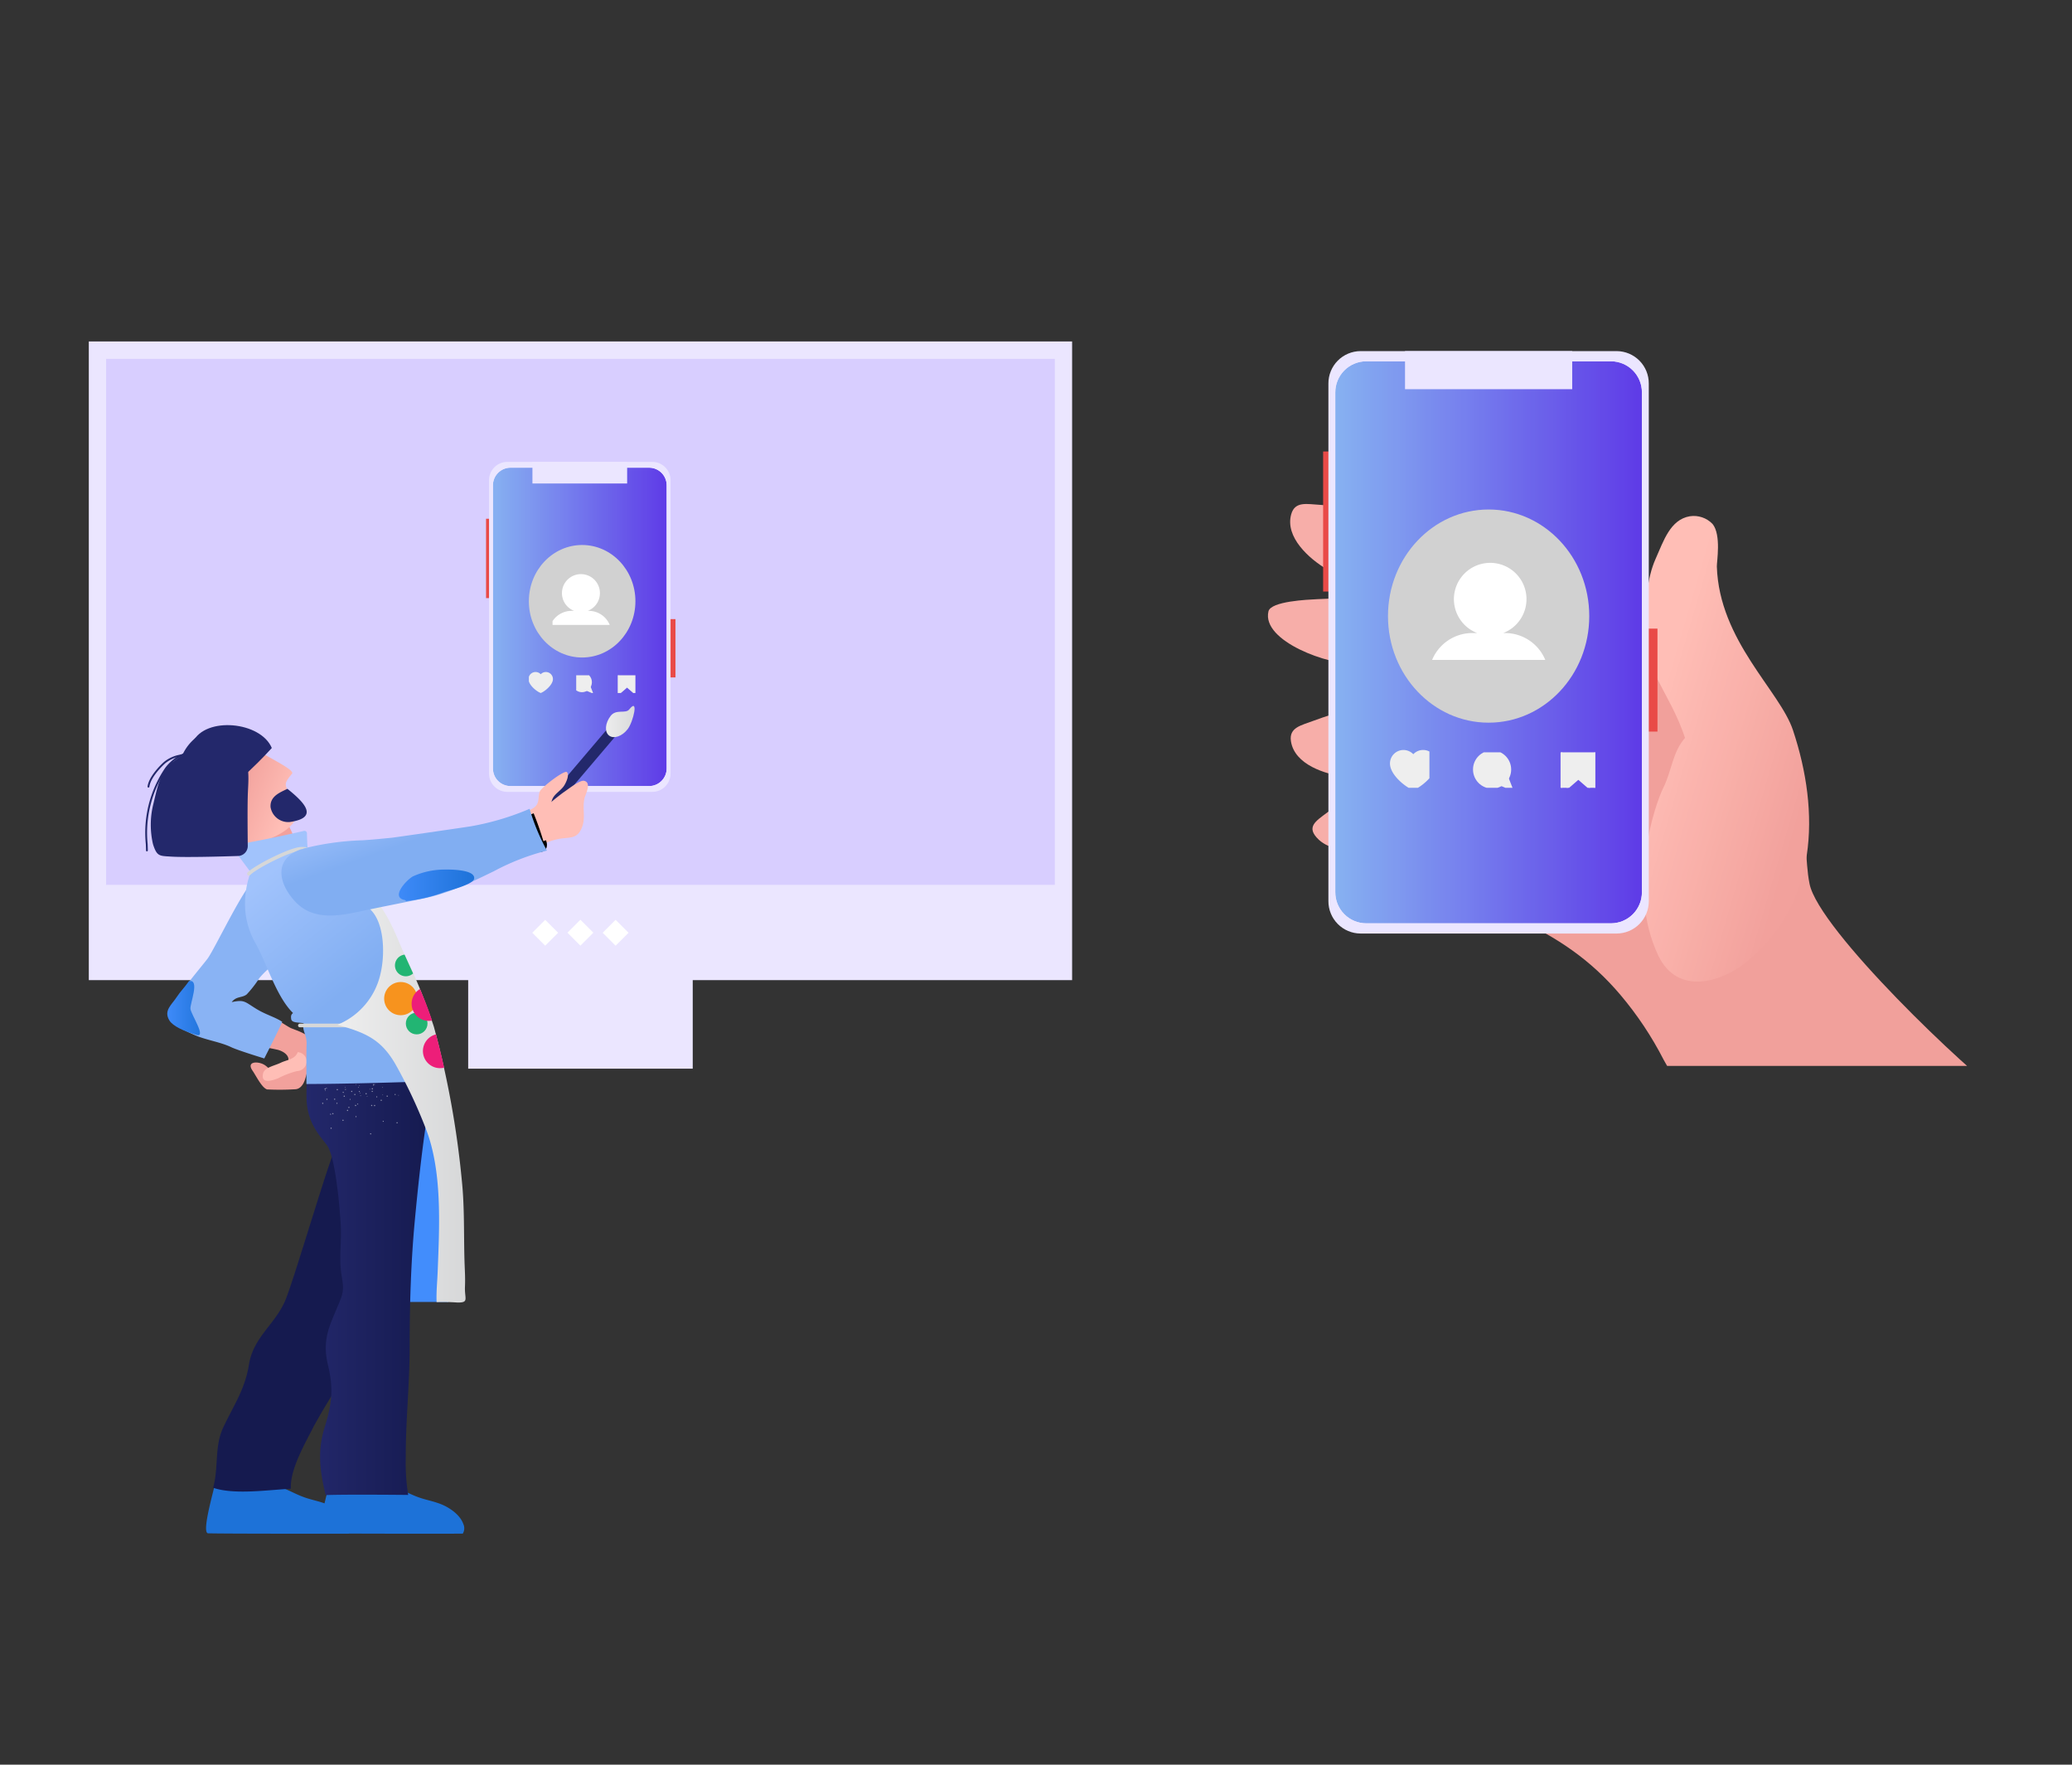 <svg xmlns="http://www.w3.org/2000/svg" xmlns:xlink="http://www.w3.org/1999/xlink" width="350" height="298" viewBox="0 0 350 298">
  <rect x="0" y="0" width="350" height="298" fill="#333333" stroke="none"/>
  <defs>
    <clipPath id="clip-path">
      <rect id="Rectangle_4930" data-name="Rectangle 4930" width="164" height="141" fill="none" stroke="#707070" stroke-width="1"/>
    </clipPath>
    <clipPath id="clip-path-2">
      <path id="Path_12931" data-name="Path 12931" d="M350.37-318.272c-4.58-1.269-8.412-4.2-13.047-5.415-2.885-.757-3.846.787-6.3,2.425-3.668,2.445-7.453,5.106-11,7.761-1.988,1.487-3.7,2.481-1.484,4.592,1.338,1.274,3.791,1.914,5.516,2.188,4.562.725,7.45-.921,11.109-3.4.714-.483,2.073-1.782,2.861-1.79,1.219-.011,2.6,1.756,3.421,2.494,1.738,1.565,4.1,4.934,6.551,5.451,1.729.365,1.453-.035,1.773-1.843.245-1.387.454-2.726.752-4.113a21.971,21.971,0,0,0,.074-7.869C350.374-317.853,350.6-318.324,350.37-318.272Z" transform="translate(-317.492 323.885)" fill="none"/>
    </clipPath>
    <clipPath id="clip-path-3">
      <path id="Path_12930" data-name="Path 12930" d="M126.206-446.665H0V-606H126.206Z" transform="translate(0 606)" fill="none"/>
    </clipPath>
    <clipPath id="clip-path-4">
      <path id="Path_12934" data-name="Path 12934" d="M360.79-426.79c-9.544,1.139-19.568.887-29.154,1.373-1.694.086-7.874.349-8.279,2.061-1.2,5.093,10.467,9.146,14.526,8.808,8.173-.68,16.476-1.5,24.807-1.59a27.016,27.016,0,0,0-.713-5.248c-.322-1.589-1.338-3.483-1.162-5.061C360.626-426.578,360.933-427.069,360.79-426.79Z" transform="translate(-323.27 426.874)" fill="none"/>
    </clipPath>
    <clipPath id="clip-path-6">
      <path id="Path_12937" data-name="Path 12937" d="M296.923-469.845c-7.464-2.264-12.533-10.355-19.543-13.634-3.36-1.571-8.082-.569-11.61-.216-4.323.432-8.778.495-13.184.5-2.129,0-4.368-.389-6.58-.505-2.105-.11-4.189-.673-4.824,1.59-1.087,3.876,3.042,7.51,5.96,9.257,3.815,2.283,7.384,2.736,11.825,2.737,3.52,0,8.125-2.17,11.588-1.334,2.54.613,5.205,4.3,7.263,5.854a79,79,0,0,1,7.677,6.244c3.1,2.991,7.3,4.971,9.331,0C295.983-462.183,300.551-468.744,296.923-469.845Z" transform="translate(-241.004 484.336)" fill="none"/>
    </clipPath>
    <clipPath id="clip-path-8">
      <path id="Path_12940" data-name="Path 12940" d="M291.942-386.389c-7.74.966-15.665-4.365-23.4-4.51-3.709-.069-7.615,2.765-10.694,4.522-3.773,2.152-7.817,4.02-11.84,5.816-1.944.867-4.148,1.42-6.217,2.214-1.968.755-4.1,1.088-3.759,3.413.585,3.983,5.836,5.624,9.213,6.033,4.414.535,7.859-.5,11.917-2.307,3.216-1.431,6.539-5.285,10.043-5.929,2.57-.472,6.506,1.813,9.019,2.4a78.976,78.976,0,0,1,9.555,2.583c4.047,1.473,8.692,1.574,8.524-3.792C294.2-379.008,295.7-386.858,291.942-386.389Z" transform="translate(-235.992 390.9)" fill="none"/>
    </clipPath>
    <clipPath id="clip-path-10">
      <path id="Path_12943" data-name="Path 12943" d="M46.47-437.835c-3.141-1.881-3.977-7.572-5.761-10.49-1.9-3.106-3.612-6.653-6.041-9.428-5.734-6.552-14.034,4.061-18.4,7.493-6.609,5.193-2.912,9.821-9.294,15.327C4.369-432.688.04-425.891,0-422.164c-.04,3.81,4.931,13.085,7.358,15.865,5.284,6.052,3.3,7.01,10.649,10.4,7.067,3.26,12.738,7.018,17.8,13a57.618,57.618,0,0,1,7.321,10.994c1.678,3.284,20.031,30.514,22.929,32.941,1.136.953,31.536-23.987,34.629-26.7-6.144-4.219-31.362-28.2-32.926-35.977-.841-4.181-.186-8.364-2.12-12.349A140.835,140.835,0,0,0,58.088-426.9c-2.934-4.684-7.858-8.447-12.469-11.442Z" transform="translate(0 459.847)" fill="none"/>
    </clipPath>
    <clipPath id="clip-path-12">
      <path id="Path_12946" data-name="Path 12946" d="M137.174-473.444c1.49,1.857.69,6.391.715,7.173.4,12.54,10.642,20.993,12.853,27.62,4.625,13.861,4.269,29.486-8.022,39.295-4.014,3.2-11.447,5.662-14.728-1.234-5.46-11.477-.406-25.8.8-28.187,1.518-3.014,1.589-6.148,3.727-8.545-2.628-7.93-7.548-12.2-6.912-19.2.33-3.635.419-7.654,1.951-11.075,1.327-2.964,2.454-6.6,5.767-7.158A4.4,4.4,0,0,1,137.174-473.444Z" transform="translate(-125.504 474.819)" fill="none"/>
    </clipPath>
    <linearGradient id="linear-gradient" x1="0.594" y1="0.476" x2="0.773" y2="0.536" gradientUnits="objectBoundingBox">
      <stop offset="0" stop-color="#ffbeb6"/>
      <stop offset="0.1" stop-color="#febbb3"/>
      <stop offset="0.2" stop-color="#fcb8b1"/>
      <stop offset="0.3" stop-color="#fbb5ae"/>
      <stop offset="0.4" stop-color="#fab2ac"/>
      <stop offset="0.5" stop-color="#f9b0a9"/>
      <stop offset="0.6" stop-color="#f7ada6"/>
      <stop offset="0.7" stop-color="#f6aaa4"/>
      <stop offset="0.8" stop-color="#f5a7a1"/>
      <stop offset="0.9" stop-color="#f3a49f"/>
      <stop offset="1" stop-color="#f2a19c"/>
    </linearGradient>
    <clipPath id="clip-path-14">
      <path id="Path_12949" data-name="Path 12949" d="M184.38-356.088h-3.1v-23.649h3.1Z" transform="translate(-181.28 379.737)" fill="none"/>
    </clipPath>
    <clipPath id="clip-path-15">
      <path id="Path_12951" data-name="Path 12951" d="M4.1-261.33H1v-17.388H4.1Z" transform="translate(-1 278.718)" fill="none"/>
    </clipPath>
    <clipPath id="clip-path-16">
      <path id="Path_12953" data-name="Path 12953" d="M11.375-338.645H54.648a5.45,5.45,0,0,0,5.422-5.477v-87.4A5.449,5.449,0,0,0,54.648-437H11.374a5.45,5.45,0,0,0-5.422,5.477v87.4A5.45,5.45,0,0,0,11.375-338.645Z" transform="translate(-5.952 437)" fill="none"/>
    </clipPath>
    <clipPath id="clip-path-17">
      <path id="Path_12955" data-name="Path 12955" d="M15.088-336.274H56.46a5.238,5.238,0,0,0,5.212-5.263v-84.387a5.237,5.237,0,0,0-5.212-5.263H15.088a5.238,5.238,0,0,0-5.212,5.263v84.388A5.237,5.237,0,0,0,15.088-336.274Z" transform="translate(-9.876 431.186)" fill="none"/>
    </clipPath>
    <linearGradient id="linear-gradient-2" x1="0.986" y1="0.464" x2="0.704" y2="0.464" gradientUnits="objectBoundingBox">
      <stop offset="0" stop-color="#4a21e4"/>
      <stop offset="0.1" stop-color="#4f2fe5"/>
      <stop offset="0.2" stop-color="#533ce6"/>
      <stop offset="0.3" stop-color="#584ae7"/>
      <stop offset="0.4" stop-color="#5c57e8"/>
      <stop offset="0.5" stop-color="#6165ea"/>
      <stop offset="0.6" stop-color="#6673eb"/>
      <stop offset="0.7" stop-color="#6a80ec"/>
      <stop offset="0.8" stop-color="#6f8eed"/>
      <stop offset="0.9" stop-color="#739bee"/>
      <stop offset="1" stop-color="#78a9ef"/>
    </linearGradient>
    <clipPath id="clip-path-18">
      <path id="Path_12957" data-name="Path 12957" d="M77.9-430.566H49.659V-437H77.9Z" transform="translate(-49.659 437)" fill="none"/>
    </clipPath>
    <clipPath id="clip-path-19">
      <rect id="Rectangle_4940" data-name="Rectangle 4940" width="7" height="7"/>
    </clipPath>
    <clipPath id="clip-path-20">
      <rect id="Rectangle_4941" data-name="Rectangle 4941" width="8" height="6"/>
    </clipPath>
    <clipPath id="clip-path-21">
      <rect id="Rectangle_4942" data-name="Rectangle 4942" width="34" height="36"/>
    </clipPath>
    <clipPath id="clip-path-22">
      <rect id="Rectangle_4944" data-name="Rectangle 4944" width="6" height="6"/>
    </clipPath>
    <clipPath id="clip-path-23">
      <rect id="Rectangle_4943" data-name="Rectangle 4943" width="6" height="9"/>
    </clipPath>
    <clipPath id="clip-path-24">
      <rect id="Rectangle_4945" data-name="Rectangle 4945" width="20" height="18"/>
    </clipPath>
    <clipPath id="clip-path-25">
      <path id="Path_4258" data-name="Path 4258" d="M69.27-5.527H107.2V-47.7H69.27Z" transform="translate(-69.27 47.697)" fill="none"/>
    </clipPath>
    <clipPath id="clip-path-26">
      <path id="Path_4262" data-name="Path 4262" d="M.09-26.542h166.1V-134.4H.09Z" transform="translate(-0.09 134.396)" fill="none"/>
    </clipPath>
    <clipPath id="clip-path-27">
      <path id="Path_4264" data-name="Path 4264" d="M3.233-42.685H163.487V-131.51H3.233Z" transform="translate(-3.233 131.51)" fill="none"/>
    </clipPath>
    <clipPath id="clip-path-28">
      <path id="Path_4266" data-name="Path 4266" d="M83.074-25.018,80.887-27.2l2.186-2.186L85.26-27.2Z" transform="translate(-80.887 29.391)" fill="none"/>
    </clipPath>
    <clipPath id="clip-path-29">
      <path id="Path_4268" data-name="Path 4268" d="M89.488-25.023,87.3-27.21,89.488-29.4l2.187,2.187Z" transform="translate(-87.302 29.396)" fill="none"/>
    </clipPath>
    <clipPath id="clip-path-30">
      <path id="Path_4270" data-name="Path 4270" d="M95.9-25.013,93.716-27.2,95.9-29.386,98.089-27.2Z" transform="translate(-93.716 29.386)" fill="none"/>
    </clipPath>
    <clipPath id="clip-path-31">
      <path id="Path_12949-2" data-name="Path 12949" d="M183.036-366.338H181.28v-13.4h1.756Z" transform="translate(-181.28 379.737)" fill="none"/>
    </clipPath>
    <clipPath id="clip-path-32">
      <path id="Path_12951-2" data-name="Path 12951" d="M2.756-268.867H1v-9.852H2.756Z" transform="translate(-1 278.718)" fill="none"/>
    </clipPath>
    <clipPath id="clip-path-33">
      <path id="Path_12953-2" data-name="Path 12953" d="M9.024-381.276H33.541a3.088,3.088,0,0,0,3.072-3.1V-433.9a3.087,3.087,0,0,0-3.072-3.1H9.024a3.088,3.088,0,0,0-3.072,3.1v49.518A3.088,3.088,0,0,0,9.024-381.276Z" transform="translate(-5.952 437)" fill="none"/>
    </clipPath>
    <clipPath id="clip-path-34">
      <path id="Path_12955-2" data-name="Path 12955" d="M12.829-377.413H36.268a2.968,2.968,0,0,0,2.953-2.982V-428.2a2.967,2.967,0,0,0-2.953-2.982H12.829A2.967,2.967,0,0,0,9.876-428.2v47.81A2.967,2.967,0,0,0,12.829-377.413Z" transform="translate(-9.876 431.186)" fill="none"/>
    </clipPath>
    <clipPath id="clip-path-35">
      <path id="Path_12957-2" data-name="Path 12957" d="M65.657-433.355h-16V-437h16Z" transform="translate(-49.659 437)" fill="none"/>
    </clipPath>
    <clipPath id="clip-path-36">
      <rect id="Rectangle_4940-2" data-name="Rectangle 4940" width="5" height="4"/>
    </clipPath>
    <clipPath id="clip-path-37">
      <rect id="Rectangle_4941-2" data-name="Rectangle 4941" width="3" height="3"/>
    </clipPath>
    <clipPath id="clip-path-38">
      <rect id="Rectangle_4942-2" data-name="Rectangle 4942" width="18" height="19"/>
    </clipPath>
    <clipPath id="clip-path-40">
      <rect id="Rectangle_4943-2" data-name="Rectangle 4943" width="3" height="5"/>
    </clipPath>
    <clipPath id="clip-path-41">
      <rect id="Rectangle_4945-2" data-name="Rectangle 4945" width="10" height="10"/>
    </clipPath>
    <clipPath id="clip-path-42">
      <rect id="Rectangle_4752" data-name="Rectangle 4752" width="82.606" height="139.78"/>
    </clipPath>
    <linearGradient id="linear-gradient-4" x1="0.765" y1="-4.047" x2="1.119" y2="-4.162" gradientUnits="objectBoundingBox">
      <stop offset="0" stop-color="#ffbeb6"/>
      <stop offset="1" stop-color="#f2a19c"/>
    </linearGradient>
    <linearGradient id="linear-gradient-5" x1="-1.141" y1="0.5" x2="-0.136" y2="0.5" gradientUnits="objectBoundingBox">
      <stop offset="0" stop-color="#428dfc"/>
      <stop offset="1" stop-color="#1d72d8"/>
    </linearGradient>
    <linearGradient id="linear-gradient-6" x1="0.908" y1="0.692" x2="0.48" y2="0.52" xlink:href="#linear-gradient-4"/>
    <linearGradient id="linear-gradient-8" y1="0.5" x2="1" y2="0.5" gradientUnits="objectBoundingBox">
      <stop offset="0" stop-color="#23286b"/>
      <stop offset="1" stop-color="#151a4f"/>
    </linearGradient>
    <linearGradient id="linear-gradient-9" x1="0.228" y1="0.141" x2="0.554" y2="0.642" gradientUnits="objectBoundingBox">
      <stop offset="0" stop-color="#a1c3fc"/>
      <stop offset="1" stop-color="#81aef2"/>
    </linearGradient>
    <linearGradient id="linear-gradient-10" x1="0" y1="0.5" x2="1" y2="0.5" xlink:href="#linear-gradient-5"/>
    <linearGradient id="linear-gradient-11" y1="0.5" x2="1" y2="0.5" gradientUnits="objectBoundingBox">
      <stop offset="0" stop-color="#eee"/>
      <stop offset="1" stop-color="#d6d7d8"/>
    </linearGradient>
    <linearGradient id="linear-gradient-12" x1="0" y1="0.5" x2="1" y2="0.5" xlink:href="#linear-gradient-11"/>
    <linearGradient id="linear-gradient-13" x1="0.139" y1="0.049" x2="0.419" y2="0.367" xlink:href="#linear-gradient-9"/>
    <linearGradient id="linear-gradient-14" x1="0" y1="0.5" x2="1" y2="0.5" xlink:href="#linear-gradient-5"/>
  </defs>
  <g id="design_sprint_rapid_prototyping" data-name="design sprint_rapid prototyping" transform="translate(-976 -5760)">
    <g id="Group_19430" data-name="Group 19430" transform="translate(-37.002 19.971)">
      <g id="Mask_Group_4751" data-name="Mask Group 4751" transform="translate(1183.518 5779.03)" clip-path="url(#clip-path)">
        <g id="Group_9735" data-name="Group 9735" transform="translate(41.872 13.547)">
          <g id="Group_9726" data-name="Group 9726" transform="translate(0)">
            <g id="Group_9714" data-name="Group 9714" transform="translate(9.308 74.255)" clip-path="url(#clip-path-2)">
              <g id="Group_9713" data-name="Group 9713" transform="translate(-9.307 -74.176)" clip-path="url(#clip-path-3)">
                <path id="Path_12929" data-name="Path 12929" d="M348.542-328.885h-36.05v22.674h36.05Z" transform="translate(-304.5 401.747)" fill="#f7aea9"/>
              </g>
            </g>
            <g id="Group_9716" data-name="Group 9716" transform="translate(1.79 47.176)" clip-path="url(#clip-path-4)">
              <g id="Group_9715" data-name="Group 9715" transform="translate(-1.79 -47.097)" clip-path="url(#clip-path-3)">
                <path id="Path_12932" data-name="Path 12932" d="M360.319-431.874H318.27V-416.9h42.048Z" transform="translate(-317.795 477.657)" fill="#f7aea9"/>
              </g>
            </g>
            <g id="Group_9718" data-name="Group 9718" transform="translate(5.545 32.068)" clip-path="url(#clip-path-6)">
              <g id="Group_9717" data-name="Group 9717" transform="translate(-5.545 -31.989)" clip-path="url(#clip-path-3)">
                <path id="Path_12935" data-name="Path 12935" d="M295.927-489.336H236v30.643h59.924Z" transform="translate(-231.774 520.01)" fill="#f7aea9"/>
              </g>
            </g>
            <g id="Group_9720" data-name="Group 9720" transform="translate(5.633 56.635)" clip-path="url(#clip-path-8)">
              <g id="Group_9719" data-name="Group 9719" transform="translate(-5.633 -56.556)" clip-path="url(#clip-path-3)">
                <path id="Path_12938" data-name="Path 12938" d="M292.145-395.9H230.992v24.769h61.153Z" transform="translate(-226.673 451.141)" fill="#f7aea9"/>
              </g>
            </g>
            <g id="Group_9722" data-name="Group 9722" transform="translate(25.521 38.507)" clip-path="url(#clip-path-10)">
              <g id="Group_9721" data-name="Group 9721" transform="translate(-25.521 -38.428)" clip-path="url(#clip-path-3)">
                <path id="Path_12941" data-name="Path 12941" d="M98.314-464.847H-5v123.535H98.314Z" transform="translate(29.207 501.96)" fill="#f1a09b"/>
              </g>
            </g>
            <g id="Group_9725" data-name="Group 9725" transform="translate(65.234 34.57)" clip-path="url(#clip-path-12)">
              <g id="Group_9724" data-name="Group 9724" transform="translate(-65.233 -34.491)" clip-path="url(#clip-path-3)">
                <g id="Group_9723" data-name="Group 9723" transform="translate(-21.034 -9.203)">
                  <path id="Path_12944" data-name="Path 12944" d="M21.736-166.181H-125.5V2.356H21.736Z" transform="translate(125.504 166.181)" fill="url(#linear-gradient)"/>
                </g>
              </g>
            </g>
            <rect id="Rectangle_4929" data-name="Rectangle 4929" width="125.754" height="160.397" transform="translate(0.552)" fill="none"/>
            <path id="Path_12947" data-name="Path 12947" d="M126.206-446.3H0V-605.5H126.206Z" transform="translate(0 605.711)" fill="none"/>
          </g>
          <g id="Group_9734" data-name="Group 9734" transform="translate(11.114 6.744)">
            <g id="Group_9727" data-name="Group 9727" transform="translate(0 16.954)" clip-path="url(#clip-path-14)">
              <path id="Path_12948" data-name="Path 12948" d="M182.34-384.737h-6.06v26.61h6.06Z" transform="translate(-177.761 383.256)" fill="#e94a47"/>
            </g>
            <g id="Group_9728" data-name="Group 9728" transform="translate(53.377 46.863)" clip-path="url(#clip-path-15)">
              <path id="Path_12950" data-name="Path 12950" d="M2.06-283.718H-4v20.349H2.06Z" transform="translate(2.52 282.238)" fill="#e94a47"/>
            </g>
            <g id="Group_9729" data-name="Group 9729" transform="translate(0.891)" clip-path="url(#clip-path-16)">
              <path id="Path_12952" data-name="Path 12952" d="M58.031-442H.952v101.316H58.031Z" transform="translate(-2.432 440.52)" fill="#ebe6ff"/>
            </g>
            <g id="Group_9732" data-name="Group 9732" transform="translate(2.053 1.721)" clip-path="url(#clip-path-17)">
              <g id="Group_9731" data-name="Group 9731" transform="translate(-129.439 -21.854)" opacity="0.87">
                <g id="Group_9730" data-name="Group 9730" transform="translate(0 0)">
                  <path id="Path_12954" data-name="Path 12954" d="M174.986-73.813H-8.876V75.408H174.986Z" transform="translate(8.876 73.813)" fill="url(#linear-gradient-2)"/>
                </g>
              </g>
            </g>
            <g id="Group_9733" data-name="Group 9733" transform="translate(13.832)" clip-path="url(#clip-path-18)">
              <path id="Path_12956" data-name="Path 12956" d="M75.857-442h-31.2v9.395h31.2Z" transform="translate(-46.139 440.52)" fill="#ebe6ff"/>
            </g>
          </g>
        </g>
      </g>
      <g id="Group_9766" data-name="Group 9766" transform="translate(1247.458 5826.069)">
        <g id="Group_9748" data-name="Group 9748" transform="translate(0 39.999)">
          <g id="Group_9747" data-name="Group 9747" transform="translate(0 0)">
            <g id="Group_9746" data-name="Group 9746" transform="translate(0 0)" clip-path="url(#clip-path-19)">
              <path id="Path_12966" data-name="Path 12966" d="M5.6,7.956a2.274,2.274,0,0,0-1.662.719A2.28,2.28,0,0,0,0,10.237C0,12.2,2.729,14.32,3.942,14.73c1.312-.471,3.942-2.635,3.942-4.493A2.281,2.281,0,0,0,5.6,7.956Z" transform="translate(0.337 -7.345)" fill="#eee"/>
            </g>
          </g>
        </g>
        <g id="Group_9752" data-name="Group 9752" transform="translate(14 41.001)">
          <g id="Group_9751" data-name="Group 9751" transform="translate(8 6) rotate(180)">
            <g id="Group_9750" data-name="Group 9750" transform="translate(0 0)" clip-path="url(#clip-path-20)">
              <g id="Group_9749" data-name="Group 9749" transform="translate(0.731 -0.59)">
                <ellipse id="Ellipse_349" data-name="Ellipse 349" cx="3.223" cy="3.223" rx="3.223" ry="3.223" transform="translate(0.46 0.46)" fill="#eee"/>
                <path id="Path_12967" data-name="Path 12967" d="M1.416,3.6,0,0,3.574,1.478Z" fill="#eee"/>
              </g>
            </g>
          </g>
        </g>
        <g id="Group_9755" data-name="Group 9755" transform="translate(0 0)">
          <g id="Group_9754" data-name="Group 9754" transform="translate(0 0)">
            <g id="Group_9753" data-name="Group 9753" transform="translate(0 0)" clip-path="url(#clip-path-21)">
              <ellipse id="Ellipse_350" data-name="Ellipse 350" cx="17" cy="18" rx="17" ry="18" fill="#d1d1d1"/>
            </g>
          </g>
        </g>
        <g id="Group_9759" data-name="Group 9759" transform="translate(29 41.001)">
          <g id="Group_9758" data-name="Group 9758" transform="translate(0 0)" clip-path="url(#clip-path-22)">
            <g id="Group_9757" data-name="Group 9757" transform="translate(0 -3.001)" clip-path="url(#clip-path-23)">
              <g id="Group_9756" data-name="Group 9756" transform="translate(0.153 0.171)">
                <path id="Path_12968" data-name="Path 12968" d="M7.793,11.743,4.939,9.272l-2.853,2.47V2.133H7.793Z" transform="translate(-1.941 -1.984)" fill="#eee"/>
                <path id="Path_12969" data-name="Path 12969" d="M5.852,9.908a.136.136,0,0,1-.093-.036L3,7.485.239,9.872a.141.141,0,0,1-.154.021A.147.147,0,0,1,0,9.759V.149A.146.146,0,0,1,.146,0H5.855A.146.146,0,0,1,6,.149v9.61a.147.147,0,0,1-.084.134A.156.156,0,0,1,5.852,9.908ZM3,7.14a.141.141,0,0,1,.093.036L5.706,9.437V.3H.291v9.14L2.906,7.175A.141.141,0,0,1,3,7.14Z" transform="translate(0)" fill="#eee"/>
              </g>
            </g>
          </g>
        </g>
        <g id="Group_9762" data-name="Group 9762" transform="translate(7 8.001)">
          <g id="Group_9761" data-name="Group 9761" transform="translate(0 0)">
            <g id="Group_9760" data-name="Group 9760" clip-path="url(#clip-path-24)">
              <path id="Path_12970" data-name="Path 12970" d="M12.355,11.927h-.346a6.13,6.13,0,1,0-4.392,0H6.763A7.357,7.357,0,0,0,0,16.466H19.118A7.358,7.358,0,0,0,12.355,11.927Z" transform="translate(0.454 0.936)" fill="#fff"/>
            </g>
          </g>
        </g>
      </g>
      <g id="Group_9767" data-name="Group 9767" transform="translate(1028.002 5797.696)">
        <g id="Group_2543" data-name="Group 2543" transform="translate(64.086 80.636)" clip-path="url(#clip-path-25)">
          <path id="Path_4257" data-name="Path 4257" d="M64.27-52.7H111.5v51.47H64.27Z" transform="translate(-68.92 48.046)" fill="#ebe6ff"/>
        </g>
        <g id="Group_2546" data-name="Group 2546" transform="translate(0 0)" clip-path="url(#clip-path-26)">
          <g id="Group_2545" data-name="Group 2545" transform="translate(-0.084 -27.533)">
            <path id="Path_4261" data-name="Path 4261" d="M-.09-29.6H166.8v152.53H-.09Z" transform="translate(0.09 29.604)" fill="#ebe6ff"/>
          </g>
        </g>
        <g id="Group_2547" data-name="Group 2547" transform="translate(2.925 2.93)" clip-path="url(#clip-path-27)">
          <path id="Path_4263" data-name="Path 4263" d="M-1.767-136.51H167.758v98.125H-1.767Z" transform="translate(-2.869 131.859)" fill="#d8ceff"/>
        </g>
        <g id="Group_2548" data-name="Group 2548" transform="translate(74.908 97.661)" clip-path="url(#clip-path-28)">
          <path id="Path_4265" data-name="Path 4265" d="M82.579-18.936,73.816-27.7l8.763-8.763L91.342-27.7Z" transform="translate(-80.392 29.886)" fill="#fff"/>
        </g>
        <g id="Group_2549" data-name="Group 2549" transform="translate(80.855 97.656)" clip-path="url(#clip-path-29)">
          <path id="Path_4267" data-name="Path 4267" d="M88.994-18.941,80.23-27.7l8.763-8.763L97.757-27.7Z" transform="translate(-86.807 29.891)" fill="#fff"/>
        </g>
        <g id="Group_2550" data-name="Group 2550" transform="translate(86.803 97.666)" clip-path="url(#clip-path-30)">
          <path id="Path_4269" data-name="Path 4269" d="M95.408-18.931l-8.763-8.763,8.763-8.763,8.763,8.763Z" transform="translate(-93.222 29.881)" fill="#fff"/>
        </g>
      </g>
      <g id="Group_18586" data-name="Group 18586" transform="translate(1095.105 5818.029)">
        <g id="Group_9768" data-name="Group 9768">
          <g id="Group_9727-2" data-name="Group 9727" transform="translate(0 9.605)" clip-path="url(#clip-path-31)">
            <path id="Path_12948-2" data-name="Path 12948" d="M179.714-384.737H176.28v15.076h3.433Z" transform="translate(-177.119 383.898)" fill="#e94a47"/>
          </g>
          <g id="Group_9728-2" data-name="Group 9728" transform="translate(30.241 26.55)" clip-path="url(#clip-path-32)">
            <path id="Path_12950-2" data-name="Path 12950" d="M-.567-283.718H-4v11.529H-.567Z" transform="translate(3.161 282.879)" fill="#e94a47"/>
          </g>
          <g id="Group_9729-2" data-name="Group 9729" transform="translate(0.505)" clip-path="url(#clip-path-33)">
            <path id="Path_12952-2" data-name="Path 12952" d="M33.291-442H.952v57.4H33.291Z" transform="translate(-1.791 441.161)" fill="#ebe6ff"/>
          </g>
          <g id="Group_9732-2" data-name="Group 9732" transform="translate(1.163 0.975)" clip-path="url(#clip-path-34)">
            <g id="Group_9731-2" data-name="Group 9731" transform="translate(-73.334 -12.382)" opacity="0.87">
              <g id="Group_9730-2" data-name="Group 9730" transform="translate(0 0)">
                <path id="Path_12954-2" data-name="Path 12954" d="M95.292-73.813H-8.876V10.729H95.292Z" transform="translate(8.876 73.813)" fill="url(#linear-gradient-2)"/>
              </g>
            </g>
          </g>
          <g id="Group_9733-2" data-name="Group 9733" transform="translate(7.836)" clip-path="url(#clip-path-35)">
            <path id="Path_12956-2" data-name="Path 12956" d="M62.334-442H44.659v5.323H62.334Z" transform="translate(-45.497 441.161)" fill="#ebe6ff"/>
          </g>
        </g>
        <g id="Group_9769" data-name="Group 9769" transform="translate(7.23 14.035)">
          <g id="Group_9748-2" data-name="Group 9748" transform="translate(0 21)">
            <g id="Group_9747-2" data-name="Group 9747" transform="translate(0 0)">
              <g id="Group_9746-2" data-name="Group 9746" transform="translate(0 0)" clip-path="url(#clip-path-36)">
                <path id="Path_12966-2" data-name="Path 12966" d="M2.932,7.956a1.19,1.19,0,0,0-.869.376A1.193,1.193,0,0,0,0,9.149c0,1.025,1.428,2.136,2.062,2.351.686-.246,2.062-1.378,2.062-2.351A1.193,1.193,0,0,0,2.932,7.956Z" transform="translate(-0.058 -7.506)" fill="#eee"/>
              </g>
            </g>
          </g>
          <g id="Group_9752-2" data-name="Group 9752" transform="translate(7.999 22)">
            <g id="Group_9751-2" data-name="Group 9751" transform="translate(3 3) rotate(180)">
              <g id="Group_9750-2" data-name="Group 9750" transform="translate(0 0)" clip-path="url(#clip-path-37)">
                <g id="Group_9749-2" data-name="Group 9749" transform="translate(0.107 -0.102)">
                  <ellipse id="Ellipse_349-2" data-name="Ellipse 349" cx="1.686" cy="1.686" rx="1.686" ry="1.686" transform="translate(0.241 0.241)" fill="#eee"/>
                  <path id="Path_12967-2" data-name="Path 12967" d="M.741,1.885,0,0,1.87.773Z" fill="#eee"/>
                </g>
              </g>
            </g>
          </g>
          <g id="Group_9755-2" data-name="Group 9755" transform="translate(0 0)">
            <g id="Group_9754-2" data-name="Group 9754" transform="translate(0 0)">
              <g id="Group_9753-2" data-name="Group 9753" clip-path="url(#clip-path-38)">
                <ellipse id="Ellipse_350-2" data-name="Ellipse 350" cx="9" cy="9.5" rx="9" ry="9.5" fill="#d1d1d1"/>
              </g>
            </g>
          </g>
          <g id="Group_9759-2" data-name="Group 9759" transform="translate(15 22)">
            <g id="Group_9758-2" data-name="Group 9758" transform="translate(0 0)" clip-path="url(#clip-path-37)">
              <g id="Group_9757-2" data-name="Group 9757" transform="translate(0 -2)" clip-path="url(#clip-path-40)">
                <g id="Group_9756-2" data-name="Group 9756" transform="translate(0.017 0.174)">
                  <path id="Path_12968-2" data-name="Path 12968" d="M5.072,7.16,3.579,5.868,2.086,7.16V2.133H5.072Z" transform="translate(-2.01 -2.055)" fill="#eee"/>
                  <path id="Path_12969-2" data-name="Path 12969" d="M3.061,5.183a.071.071,0,0,1-.049-.019L1.569,3.916.125,5.164a.074.074,0,0,1-.081.011A.077.077,0,0,1,0,5.105V.078A.076.076,0,0,1,.076,0H3.063a.076.076,0,0,1,.076.078V5.105a.077.077,0,0,1-.044.07A.081.081,0,0,1,3.061,5.183ZM1.569,3.735a.074.074,0,0,1,.049.019L2.985,4.937V.156H.152V4.937L1.52,3.754A.074.074,0,0,1,1.569,3.735Z" transform="translate(0)" fill="#eee"/>
                </g>
              </g>
            </g>
          </g>
          <g id="Group_9762-2" data-name="Group 9762" transform="translate(3.999 4.001)">
            <g id="Group_9761-2" data-name="Group 9761" transform="translate(0 0)">
              <g id="Group_9760-2" data-name="Group 9760" transform="translate(0 0)" clip-path="url(#clip-path-41)">
                <path id="Path_12970-2" data-name="Path 12970" d="M6.463,6.24H6.283a3.207,3.207,0,1,0-2.3,0H3.538A3.849,3.849,0,0,0,0,8.614H10A3.849,3.849,0,0,0,6.463,6.24Z" transform="translate(-0.334 0.88)" fill="#fff"/>
              </g>
            </g>
          </g>
        </g>
      </g>
      <g id="Group_9377" data-name="Group 9377" transform="translate(1037.586 5859.25)">
        <g id="Group_9376" data-name="Group 9376">
          <g id="Group_9375" data-name="Group 9375" clip-path="url(#clip-path-42)">
            <path id="Path_12468" data-name="Path 12468" d="M3.8.215c.72-.257,2.624,1.27,3.4,1.582,1.138.455,2.582.885,3.315,1.895.949,1.308.328,2.533-.189,3.894C9.854,8.836,9.9,9.32,9.466,10.575c-.264.759-.811,1.515-1.639,1.52a42.762,42.762,0,0,1-4.733.027c-.9-.3-1.864-2.329-2.435-3.145-1.129-1.611.88-1.646,1.95-1.026.691.4,1.3,1.268,2.011,1.51a4.009,4.009,0,0,0,1.8-.008,7.9,7.9,0,0,0,.29-2.493c-.09-.814-1.06-1.333-1.806-1.53A40.71,40.71,0,0,0,0,4.639C.3,3.832,1.633,2.977,2.2,2.3,2.821,1.566,3.334.721,3.994,0,3.9.184,3.879.024,3.8.215Z" transform="translate(17.429 52.63)" fill="#f2a19c"/>
            <path id="Path_12469" data-name="Path 12469" d="M5.907,0C5.471,1.232,4.05,1.293,3.052,1.786,2.005,2.3.3,2.565.06,3.6c-.45,1.951,1.763,1.11,2.546.813A14.56,14.56,0,0,1,5.777,3.2,1.718,1.718,0,0,0,7.445,1.49,1.659,1.659,0,0,0,5.907,0Z" transform="translate(19.795 58.458)" fill="url(#linear-gradient-4)"/>
            <path id="Path_12470" data-name="Path 12470" d="M1.391.332C.769,2.849-.6,7.924.3,8.158c2.085.076,19.876.076,23.759.059a1.751,1.751,0,0,0,.077-1.673c-.555-1.562-2.444-2.846-4.018-3.407S17.541,2.481,16,1.851C14.246,1.132,13.179.371,11.242.08A26.4,26.4,0,0,0,7.728.037Z" transform="translate(10.223 131.554)" fill="url(#linear-gradient-5)"/>
            <g id="Group_9370" data-name="Group 9370" transform="translate(66.22 3.383)">
              <path id="Path_12471" data-name="Path 12471" d="M.924,15.623A.925.925,0,0,1,.22,14.1L11.926.326a.925.925,0,1,1,1.408,1.2L1.628,15.3A.922.922,0,0,1,.924,15.623Z" transform="translate(0 0)" fill="#23286b"/>
            </g>
            <path id="Path_12472" data-name="Path 12472" d="M.164,7.159c.649-.511,2.039-.9,2.449-1.639.423-.759.183-1.561.529-2.267S7.287-.368,7.69.039c.5.5-.233,1.963-.546,2.392-.619.847-1.6,1.322-1.948,2.261-.367,1-.006,1.5-.817,2.356a18.92,18.92,0,0,1-3.29,2.575,5.493,5.493,0,0,0-.491.506C.406,9.476-.321,7.541.164,7.159Z" transform="translate(63.489 11.129)" fill="#ffbeb6"/>
            <path id="Path_12473" data-name="Path 12473" d="M8.931,1.982c.61-.38,2.75-2.133,3.5-1.972,1.325.285.273,2.219.109,2.848-.459,1.766.221,3.316-.465,5.036C11.237,10,9.938,9.454,7.947,9.869a13.191,13.191,0,0,0-3.611,1.424,23.832,23.832,0,0,1-3.05,2.043c.3-1.9-.6-3.631-1.286-5.413a25.857,25.857,0,0,1,2.694-1.2,8.933,8.933,0,0,1,1.732-.911A45.688,45.688,0,0,1,8.931,1.982Z" transform="translate(61.639 12.625)" fill="#ffbeb6"/>
            <path id="Path_12474" data-name="Path 12474" d="M0,3.277c.489,2.429,3.267,4.414,3.979,6.79,1.549.141,6.008-.245,6.569-1.744.33-.881-.163-2.36-.358-3.179C9.773,3.392,8.491,1.658,8.183,0,7.217.63,5.655.7,4.537,1.027a5.315,5.315,0,0,0-1.418.725A21.238,21.238,0,0,1,0,3.277Z" transform="translate(15.069 17.706)" fill="#f2a19c"/>
            <path id="Path_12475" data-name="Path 12475" d="M.117,8.014C1.393,5.789,6.565-2.224,10.589.593,13.9,2.912,20.24,5.711,19.678,6.455c-1.445,1.778-1.3,1.775-.285,3.675.818,1.523,1.607,2.731.7,4.3-1.288,2.227-5.309,3.6-7.695,4.1A10.126,10.126,0,0,1,.069,9.076C.224,8.844-.191,7.916.117,8.014Z" transform="translate(5.079 4.963)" fill="url(#linear-gradient-6)"/>
            <path id="Path_12476" data-name="Path 12476" d="M2.851,0C1.688.6-.129,1.215.007,3.1a3.021,3.021,0,0,0,3.21,2.516C8.337,4.9,5.657,2.26,2.851,0Z" transform="translate(21.112 13.983)" fill="#23286b"/>
            <path id="Path_12477" data-name="Path 12477" d="M.047,2.843C2.164-1.5,11.5-.634,13.38,3.862,10.167,7.425,7.354,9.654,3.273,13.6,2.53,12.082-.406,3.088.047,2.843Z" transform="translate(7.949 3.233)" fill="#23286b"/>
            <g id="Group_9371" data-name="Group 9371" transform="translate(0 7.844)">
              <path id="Path_12478" data-name="Path 12478" d="M.234,16.709a.154.154,0,0,1-.154-.152c0-.327-.018-.687-.033-1.077A19.448,19.448,0,0,1,3.24,2.731C4.063,1.506,5.9.078,7.117,0a.154.154,0,0,1,.02.308A6.34,6.34,0,0,0,3.5,2.9,19.174,19.174,0,0,0,.355,15.468c.015.393.029.755.033,1.085a.154.154,0,0,1-.152.156Z" transform="translate(0 0)" fill="#23286b"/>
            </g>
            <g id="Group_9372" data-name="Group 9372" transform="translate(0.341 8.156)">
              <path id="Path_12479" data-name="Path 12479" d="M.154,5.621H.136A.155.155,0,0,1,0,5.448C.186,3.914,1.928,2.035,2.823,1.256A5.908,5.908,0,0,1,6.968,0a.154.154,0,0,1,0,.308,5.634,5.634,0,0,0-3.943,1.18c-.864.752-2.545,2.556-2.718,4A.154.154,0,0,1,.154,5.621Z" transform="translate(0 0)" fill="#23286b"/>
            </g>
            <path id="Path_12480" data-name="Path 12480" d="M1.391.332C.769,2.849-.6,7.924.3,8.158c2.085.076,19.876.076,23.759.059a1.751,1.751,0,0,0,.077-1.673c-.555-1.562-2.444-2.846-4.018-3.407S17.541,2.481,16,1.851C14.246,1.132,13.179.371,11.242.08A26.4,26.4,0,0,0,7.728.037Z" transform="translate(29.526 131.554)" fill="url(#linear-gradient-5)"/>
            <rect id="Rectangle_4751" data-name="Rectangle 4751" width="12.493" height="32.343" transform="translate(38.674 68.301)" fill="#428dfc"/>
            <path id="Path_12481" data-name="Path 12481" d="M21.141,6.01c-.717-.264-7.584,23.743-9.106,26.964-1.846,3.908-5.261,5.974-5.984,10.5C5.38,47.676,3.476,50.3,1.7,54.1.181,57.352.97,60.876,0,64.246c3.553,1.223,9.216.367,13.139.168-.171-3.3,2.4-7.628,3.857-10.533a115.261,115.261,0,0,1,6.935-11.039c1.3-1.991,3.353-3.938,4.325-6,1.087-2.3,1.076-5.688,1.276-8.2.266-3.343-.14-6.686.059-10.07.175-2.972.814-6,1.233-8.955C31.189,7.044,33.036,2.2,30.5.873,28.006-.436,23.13.075,20.361.221a21.406,21.406,0,0,1,.814,5.638C21.445,5.916,21.147,6.4,21.141,6.01Z" transform="translate(11.411 67.774)" fill="#151a4f"/>
            <path id="Path_12482" data-name="Path 12482" d="M19.152.048c2.252,2.836,1.642,9.316,1.125,12.77-.843,5.627-1.468,11.492-2,17.2-.643,6.943-.85,14.126-.85,21.127,0,6.3-.688,12.576-.657,18.771a33.528,33.528,0,0,0,.414,6.185c-2.388-.031-11.579-.095-13.942.03-.98-4.05-1.423-7.4-.188-11.4,1.21-3.911,1.561-6.5.581-10.566-1.132-4.7.525-7.012,2.16-11.2.737-1.887.182-3.076,0-4.966-.239-2.417.135-4.909,0-7.336-.2-3.676-.954-11.851-2.392-13.7C2.041,15.211.189,13.2.016,9.36-.036,8.187,0,3.321.735,2.268,1.751.813,6.069,3.63,7.579,3.509c3.389-.273,8.179-4.405,11.4-3.3C19.229.329,19.238-.149,19.152.048Z" transform="translate(27.186 57.133)" fill="url(#linear-gradient-8)"/>
            <path id="Path_12483" data-name="Path 12483" d="M14.891.018C13.519-.538,7.714,11.906,6.451,13.546,4.829,15.652.651,20.381.03,22.869-.3,24.2,2.218,25.524,4.464,26.479c1.814.771,4.207,1.113,6,1.971,1.166.558,5.6,1.908,5.6,1.908s2.667-5.24,3.032-6.186C17.768,23.3,16.343,23,14.6,21.914c-1.889-1.174-1.921-1.509-4.039-1.069.77-1.03,1.738-.684,2.531-1.3a18.8,18.8,0,0,0,2.149-2.771c1.414-1.7,3.231-2.859,4.733-4.529,4.394-4.886-.108-9.29-2.721-11.407C17.447.465,16.021.326,14.891.018Z" transform="translate(3.995 29.164)" fill="#89b3f4"/>
            <path id="Path_12484" data-name="Path 12484" d="M.018,2.476C2.85,2.022,7.435,1.13,12.29.011a.42.42,0,0,1,.513.4c.022,1.078.039,1.677.114,2.591.044.54.819.832,1.516,1.116a14.972,14.972,0,0,1,5.978,3.637c3.247,3.531,5.593,5.5,7.321,10.009,1.431,3.737,2.141,7.644,3.274,11.428.63,2.1,1.142,4.187,1.675,6.3.32,1.27,1.586,4.395,1.185,5.574-.015.044.131,1.187.135,1.205-7.2.253-14.794.459-21.291.482,0-1.8-.022-5.757.029-6.7.085-1.589-.823-2.287-.489-3.555-.724-.182-2.027,0-2.116-.733-.049-.409-.07-.708.316-1-2.817-2.759-4.395-8.263-6.3-11.717a13.412,13.412,0,0,1-1.782-5.8,15.509,15.509,0,0,1,.928-6.283C2.47,5.936-.244,2.178.018,2.476Z" transform="translate(14.465 21.088)" fill="url(#linear-gradient-9)"/>
            <path id="Path_12485" data-name="Path 12485" d="M0,0A50.689,50.689,0,0,1,1.818,5.3q.568.107.26-.8" transform="translate(64.742 18.455)" fill="none" stroke="#000" stroke-miterlimit="10" stroke-width="1.757"/>
            <path id="Path_12486" data-name="Path 12486" d="M0,5.338C.945,3.487,2.035,1.022,3.882,0c2.107,1.42,7.14.953,8.238,2.564" transform="translate(41.539 26.637)" fill="none" stroke="#000" stroke-miterlimit="10" stroke-width="1.757"/>
            <g id="Group_9373" data-name="Group 9373" transform="translate(17.166 23.81)">
              <path id="Path_12487" data-name="Path 12487" d="M17.61,5.268l-.172-.1a20.914,20.914,0,0,1-2.605-1.854C13.107,1.953,11.322.544,9.117.62,7.31.684,1.5,3.69.533,4.72A.308.308,0,1,1,.084,4.3C1.123,3.19,7.136.073,9.1,0c2.434-.085,4.307,1.4,6.12,2.83.646.511,1.264,1,1.9,1.418a.307.307,0,0,1,.337-.056c.233.1.5.26.531.534a.455.455,0,0,1-.213.424Z" transform="translate(0 0)" fill="#d6d7d8"/>
            </g>
            <path id="Path_12488" data-name="Path 12488" d="M7.584.01A8.008,8.008,0,0,0,5.327,2.941S3.866,3.959,3.5,4.223C1.53,5.632.984,9,.4,11.322a14.531,14.531,0,0,0-.029,6.642c.673,2.09,1.054,1.982,3.075,2.11,2.421.153,8.38-.01,11.3-.105a1.694,1.694,0,0,0,1.638-1.716c-.027-2.241-.061-6.212,0-8.445.083-2.951.679-6.374-2.165-8.014A9.372,9.372,0,0,0,10.756.254C9.922.161,7.483-.047,7.584.01Z" transform="translate(0.885 5.363)" fill="#23286b"/>
            <path id="Path_12489" data-name="Path 12489" d="M3.667.023c1.92-.37.113,3.885.25,4.721.167,1.018,2.753,4.9,1.01,4.373C2.783,8.463.941,7.638.351,6.66c-1.015-1.682.406-2.632,1.283-4C2.2,1.785,2.993,1.019,3.667.023Z" transform="translate(3.673 46.435)" fill="url(#linear-gradient-10)"/>
            <g id="Group_9374" data-name="Group 9374" transform="translate(25.765 53.645)">
              <path id="Path_12490" data-name="Path 12490" d="M8.728.617H.308A.308.308,0,0,1,.308,0H8.727a.308.308,0,0,1,0,.617Z" transform="translate(0 0)" fill="#d6d7d8"/>
            </g>
            <path id="Path_12491" data-name="Path 12491" d="M3.676,3.9C4.616,2.682,5.6-1.523,3.933.579c-.625.79-2.206-.122-3.146,1.1S-.267,4.389.53,5,2.736,5.126,3.676,3.9Z" transform="translate(77.774 0)" fill="url(#linear-gradient-11)"/>
            <path id="texure_4_-i3" d="M7.584,2.1a.051.051,0,0,0,.067-.03.052.052,0,1,0-.1-.037h0a.052.052,0,0,0,.03.067ZM8.03.919A.057.057,0,0,0,8.1.889.052.052,0,0,0,8.068.823.049.049,0,0,0,8,.846L8,.852A.052.052,0,0,0,8.03.919Zm4.826.994a.052.052,0,0,0,.069.027h0a.048.048,0,0,0,.027-.063.017.017,0,0,0,0-.006.051.051,0,0,0-.066-.028.053.053,0,0,0-.027.07ZM5.706.116a.051.051,0,0,0,.07-.073.05.05,0,0,0-.071,0,.048.048,0,0,0,0,.068ZM10.18,1.835a.057.057,0,0,0,.055.051.054.054,0,0,0,0-.107A.058.058,0,0,0,10.18,1.835ZM10.143.573A.051.051,0,0,0,10.2.621h0A.05.05,0,0,0,10.25.573v0a.055.055,0,0,0-.055-.051A.057.057,0,0,0,10.143.573ZM.734,2.637a.1.1,0,0,0,.138.007l0,0A.1.1,0,0,0,.881,2.5h0A.1.1,0,0,0,.742,2.5l0,0a.1.1,0,0,0-.006.137h0ZM2.483,1.009A.1.1,0,1,0,2.63.874h0A.1.1,0,0,0,2.492.867h0a.1.1,0,0,0-.009.142ZM8.093,8.4a.1.1,0,0,0,.1.1.1.1,0,0,0,.1-.088s0,0,0-.005a.1.1,0,0,0-.1-.1.1.1,0,0,0-.1.093Zm.18-4.785a.1.1,0,0,0,.093.1h0a.1.1,0,0,0,.1-.088s0,0,0-.005a.106.106,0,0,0-.1-.106.1.1,0,0,0-.1.1Zm.089-2.391a.1.1,0,1,0,.2.006.1.1,0,0,0-.093-.1h0a.1.1,0,0,0-.105.093s0,0,0,0ZM3.482,6.207a.1.1,0,1,0-.051-.131.1.1,0,0,0,.051.131Zm1-2.177A.1.1,0,1,0,4.426,3.9a.1.1,0,0,0,.051.131Zm1-2.174a.1.1,0,1,0-.051-.137.1.1,0,0,0,.051.137Zm7.083,4.716a.1.1,0,0,0,.128.057.1.1,0,0,0,.058-.124h0a.1.1,0,0,0-.118-.064l-.007,0A.106.106,0,0,0,12.557,6.571ZM10.9,2.081a.1.1,0,0,0,.12.059l0,0a.1.1,0,0,0,.062-.124l0,0a.1.1,0,1,0-.185.07ZM1.38,5.171a.088.088,0,0,0,.089-.152.087.087,0,0,0-.12.031h0a.089.089,0,0,0,.031.121ZM2.45,3.323A.089.089,0,1,0,2.421,3.2l0,0a.087.087,0,0,0,.028.119l0,0Zm1.033-1.9a.074.074,0,0,0,.038.051.088.088,0,0,0,.12-.031.09.09,0,0,0-.031-.124h0a.089.089,0,0,0-.083,0h0a.06.06,0,0,0-.033.035.076.076,0,0,0-.006.073ZM10.23,6.308a.093.093,0,0,0,.111.064.086.086,0,0,0,.061-.1v0a.087.087,0,0,0-.106-.064h0A.092.092,0,0,0,10.23,6.308ZM9.138,2.176a.088.088,0,0,0,.106.065h0a.083.083,0,0,0,.063-.1.024.024,0,0,0,0-.008A.088.088,0,0,0,9.2,2.068h0a.09.09,0,0,0-.06.107ZM8.591.114A.089.089,0,0,0,8.762.067.093.093,0,0,0,8.655,0a.094.094,0,0,0-.063.112ZM5.63,5.484a.09.09,0,0,0,.078.1.087.087,0,0,0,.1-.075.093.093,0,0,0-.075-.1A.091.091,0,0,0,5.63,5.484Zm.285-2.119a.085.085,0,0,0,.069.1h0a.087.087,0,0,0,.1-.075.093.093,0,0,0-.075-.1A.089.089,0,0,0,5.915,3.365ZM6.2,1.246a.087.087,0,1,0,.1-.076.087.087,0,0,0-.1.076A0,0,0,0,1,6.2,1.246Zm6.057.569a.091.091,0,0,0,.125.018.089.089,0,0,0-.107-.143.087.087,0,0,0-.021.121ZM6.344,1.534a.052.052,0,1,0,.048-.055h0a.051.051,0,0,0-.048.055ZM6.257.276a.055.055,0,0,0,.059.047A.051.051,0,0,0,6.364.269h0A.049.049,0,0,0,6.312.221h0a.054.054,0,0,0-.052.054ZM3.87.569A.056.056,0,0,0,3.936.536a.051.051,0,0,0-.03-.065h0A.05.05,0,0,0,3.839.5l0,0A.054.054,0,0,0,3.87.569ZM8.644.256A.051.051,0,1,0,8.736.211.048.048,0,0,0,8.674.184l-.006,0a.051.051,0,0,0-.025.067v0Zm-8.154.9a.057.057,0,0,0,.078-.019v0a.058.058,0,0,0-.017-.08l0,0a.057.057,0,0,0-.078.019v0a.062.062,0,0,0,.021.083Zm5.952.832a.055.055,0,0,0,.065.043l.007,0a.059.059,0,0,0,.042-.072.065.065,0,0,0-.072-.045.061.061,0,0,0-.041.076ZM6.085.59A.06.06,0,0,0,6.16.631h0A.059.059,0,0,0,6.2.559.06.06,0,1,0,6.085.59Zm-2.6.833a.074.074,0,0,0,.023.01.058.058,0,0,0,.066-.049v0a.061.061,0,0,0-.047-.067h0a.058.058,0,0,0-.066.049v0a.055.055,0,0,0,.028.056ZM8.8.1a.059.059,0,0,0,.083.012h0A.058.058,0,0,0,8.895.026.057.057,0,0,0,8.816.009l0,0A.062.062,0,0,0,8.8.1ZM1.41,7.441a.106.106,0,0,0,.091.114.1.1,0,0,0,.114-.088.105.105,0,0,0-.091-.114.1.1,0,0,0-.114.088Zm.3-2.45A.1.1,0,1,0,1.828,4.9a.1.1,0,0,0-.114.088Zm.3-2.449a.105.105,0,0,0,.091.114.1.1,0,1,0-.091-.114ZM9.9,2.8a.1.1,0,0,0,.143.018.1.1,0,1,0-.124-.161h0A.1.1,0,0,0,9.9,2.8ZM8.392.857a.1.1,0,0,0,.143.018A.107.107,0,0,0,8.553.728.1.1,0,0,0,8.408.715.1.1,0,0,0,8.392.857ZM5.551,3.64a.1.1,0,0,0,.127.072h0a.1.1,0,0,0,.068-.123h0a.1.1,0,1,0-.2.05ZM4.9,1.262a.1.1,0,0,0,.121.073h0a.1.1,0,1,0-.124-.076A.007.007,0,0,0,4.9,1.262ZM4.187,4.468a.1.1,0,0,0,.124.076.1.1,0,0,0,.076-.121.108.108,0,0,0-.125-.079.106.106,0,0,0-.075.125ZM3.633,2.073a.1.1,0,0,0,.124.076.1.1,0,0,0-.045-.2h0a.106.106,0,0,0-.079.122ZM0,3.235a.1.1,0,0,0,.083.115h0A.1.1,0,0,0,.2,3.268.105.105,0,0,0,.119,3.15.106.106,0,0,0,0,3.235ZM.406.807A.1.1,0,1,0,.6.844s0,0,0,0A.106.106,0,0,0,.52.723.1.1,0,0,0,.406.806s0,0,0,0Zm8.368,2.88a.1.1,0,0,0,.144.022.1.1,0,0,0,.022-.141A.1.1,0,0,0,8.8,3.54l0,0a.1.1,0,0,0-.027.142Zm-1.425-2a.1.1,0,0,0,.144.022.1.1,0,0,0,.022-.141.1.1,0,0,0-.137-.029l0,0a.1.1,0,0,0-.027.142Zm-2.693.932a.077.077,0,0,0,.14-.064.074.074,0,0,0-.1-.04l-.007,0A.077.077,0,0,0,4.655,2.619ZM3.873.942A.077.077,0,1,0,4.012.875a.076.076,0,0,0-.1-.038h0a.079.079,0,0,0-.036.1ZM.732,2.562a.077.077,0,0,0,.08.072.08.08,0,0,0,.072-.081A.076.076,0,0,0,.8,2.481h0a.074.074,0,0,0-.073.075A.035.035,0,0,0,.732,2.562ZM.647.708A.081.081,0,0,0,.728.784.076.076,0,0,0,.8.7h0A.074.074,0,0,0,.726.63h0A.077.077,0,0,0,.647.707s0,0,0,0Z" transform="translate(29.834 63.849)" fill="#fff" opacity="0.51"/>
            <path id="Path_12492" data-name="Path 12492" d="M5.522,4.021C8,6.348,8.019,11.741,7.3,14.8A12.143,12.143,0,0,1,0,23.531c4.583,1.317,7.342,2.318,9.878,6.8a82.774,82.774,0,0,1,5.068,10.787c2.775,7.147,2.286,16.3,1.992,23.941-.076,1.981-.258,3.527-.188,5.308a33.532,33.532,0,0,1,3.529.071c1.994.022,1.183-.606,1.264-2.654.066-1.689-.03-2.685-.082-4.462-.126-4.376.014-8.937-.431-13.321a155.773,155.773,0,0,0-4.739-26.139,95.276,95.276,0,0,0-5.008-12.3C9.546,7.683,8.087,3.116,3.825,0,4.336,1.388,4.478,3.039,5.522,4.021Z" transform="translate(32.415 30.303)" fill="url(#linear-gradient-12)"/>
            <path id="Path_12493" data-name="Path 12493" d="M3.35,6.821c-4.519,1.529-4.06,5.555-1.032,8.833,2.878,3.116,7,2.532,10.728,1.73,3.588-.772,7.184-1.467,10.77-2.2,4.4-.9,7.926-2.627,12.068-4.643A39.689,39.689,0,0,1,44.85,7.056,35.017,35.017,0,0,1,41.926,0,44.98,44.98,0,0,1,32,2.954c-1.6.253-13,1.9-13.355,1.93-1.682.163-3.243.327-4.954.431a45.911,45.911,0,0,0-9.941,1.39A.818.818,0,0,1,3.35,6.821Z" transform="translate(22.953 17.365)" fill="url(#linear-gradient-13)"/>
            <ellipse id="Ellipse_291" data-name="Ellipse 291" cx="2.8" cy="2.803" rx="2.8" ry="2.803" transform="translate(40.307 46.615)" fill="#f7931e"/>
            <ellipse id="Ellipse_292" data-name="Ellipse 292" cx="1.831" cy="1.833" rx="1.831" ry="1.833" transform="translate(43.969 51.79)" fill="#22b573"/>
            <path id="Path_12494" data-name="Path 12494" d="M1.044,5.155c-2.581-.443.31-3.458,1.335-4.009A12.994,12.994,0,0,1,7.62,0c.871-.019,5.347-.057,5.092,1.552-.154.97-4.181,1.971-4.995,2.236A26.481,26.481,0,0,1,1.162,5.33C1.292,5.277.91,5.081,1.044,5.155Z" transform="translate(42.793 27.625)" fill="url(#linear-gradient-14)"/>
            <path id="Path_12495" data-name="Path 12495" d="M1.619,0a1.832,1.832,0,1,0,1.44,3.176C2.574,2.1,2.087,1.042,1.619,0Z" transform="translate(42.138 41.992)" fill="#22b573"/>
            <path id="Path_12496" data-name="Path 12496" d="M3.44,5.324C2.881,3.563,2.173,1.776,1.408,0A2.892,2.892,0,0,0,3.44,5.324Z" transform="translate(44.953 47.799)" fill="#ed1e79"/>
            <path id="Path_12497" data-name="Path 12497" d="M2.172,0A2.893,2.893,0,0,0,3.544,5.621C3.125,3.717,2.669,1.838,2.172,0Z" transform="translate(46.892 55.458)" fill="#ed1e79"/>
          </g>
        </g>
      </g>
    </g>
    <rect id="frame" width="350" height="298" transform="translate(976 5760)" fill="none"/>
  </g>
</svg>
